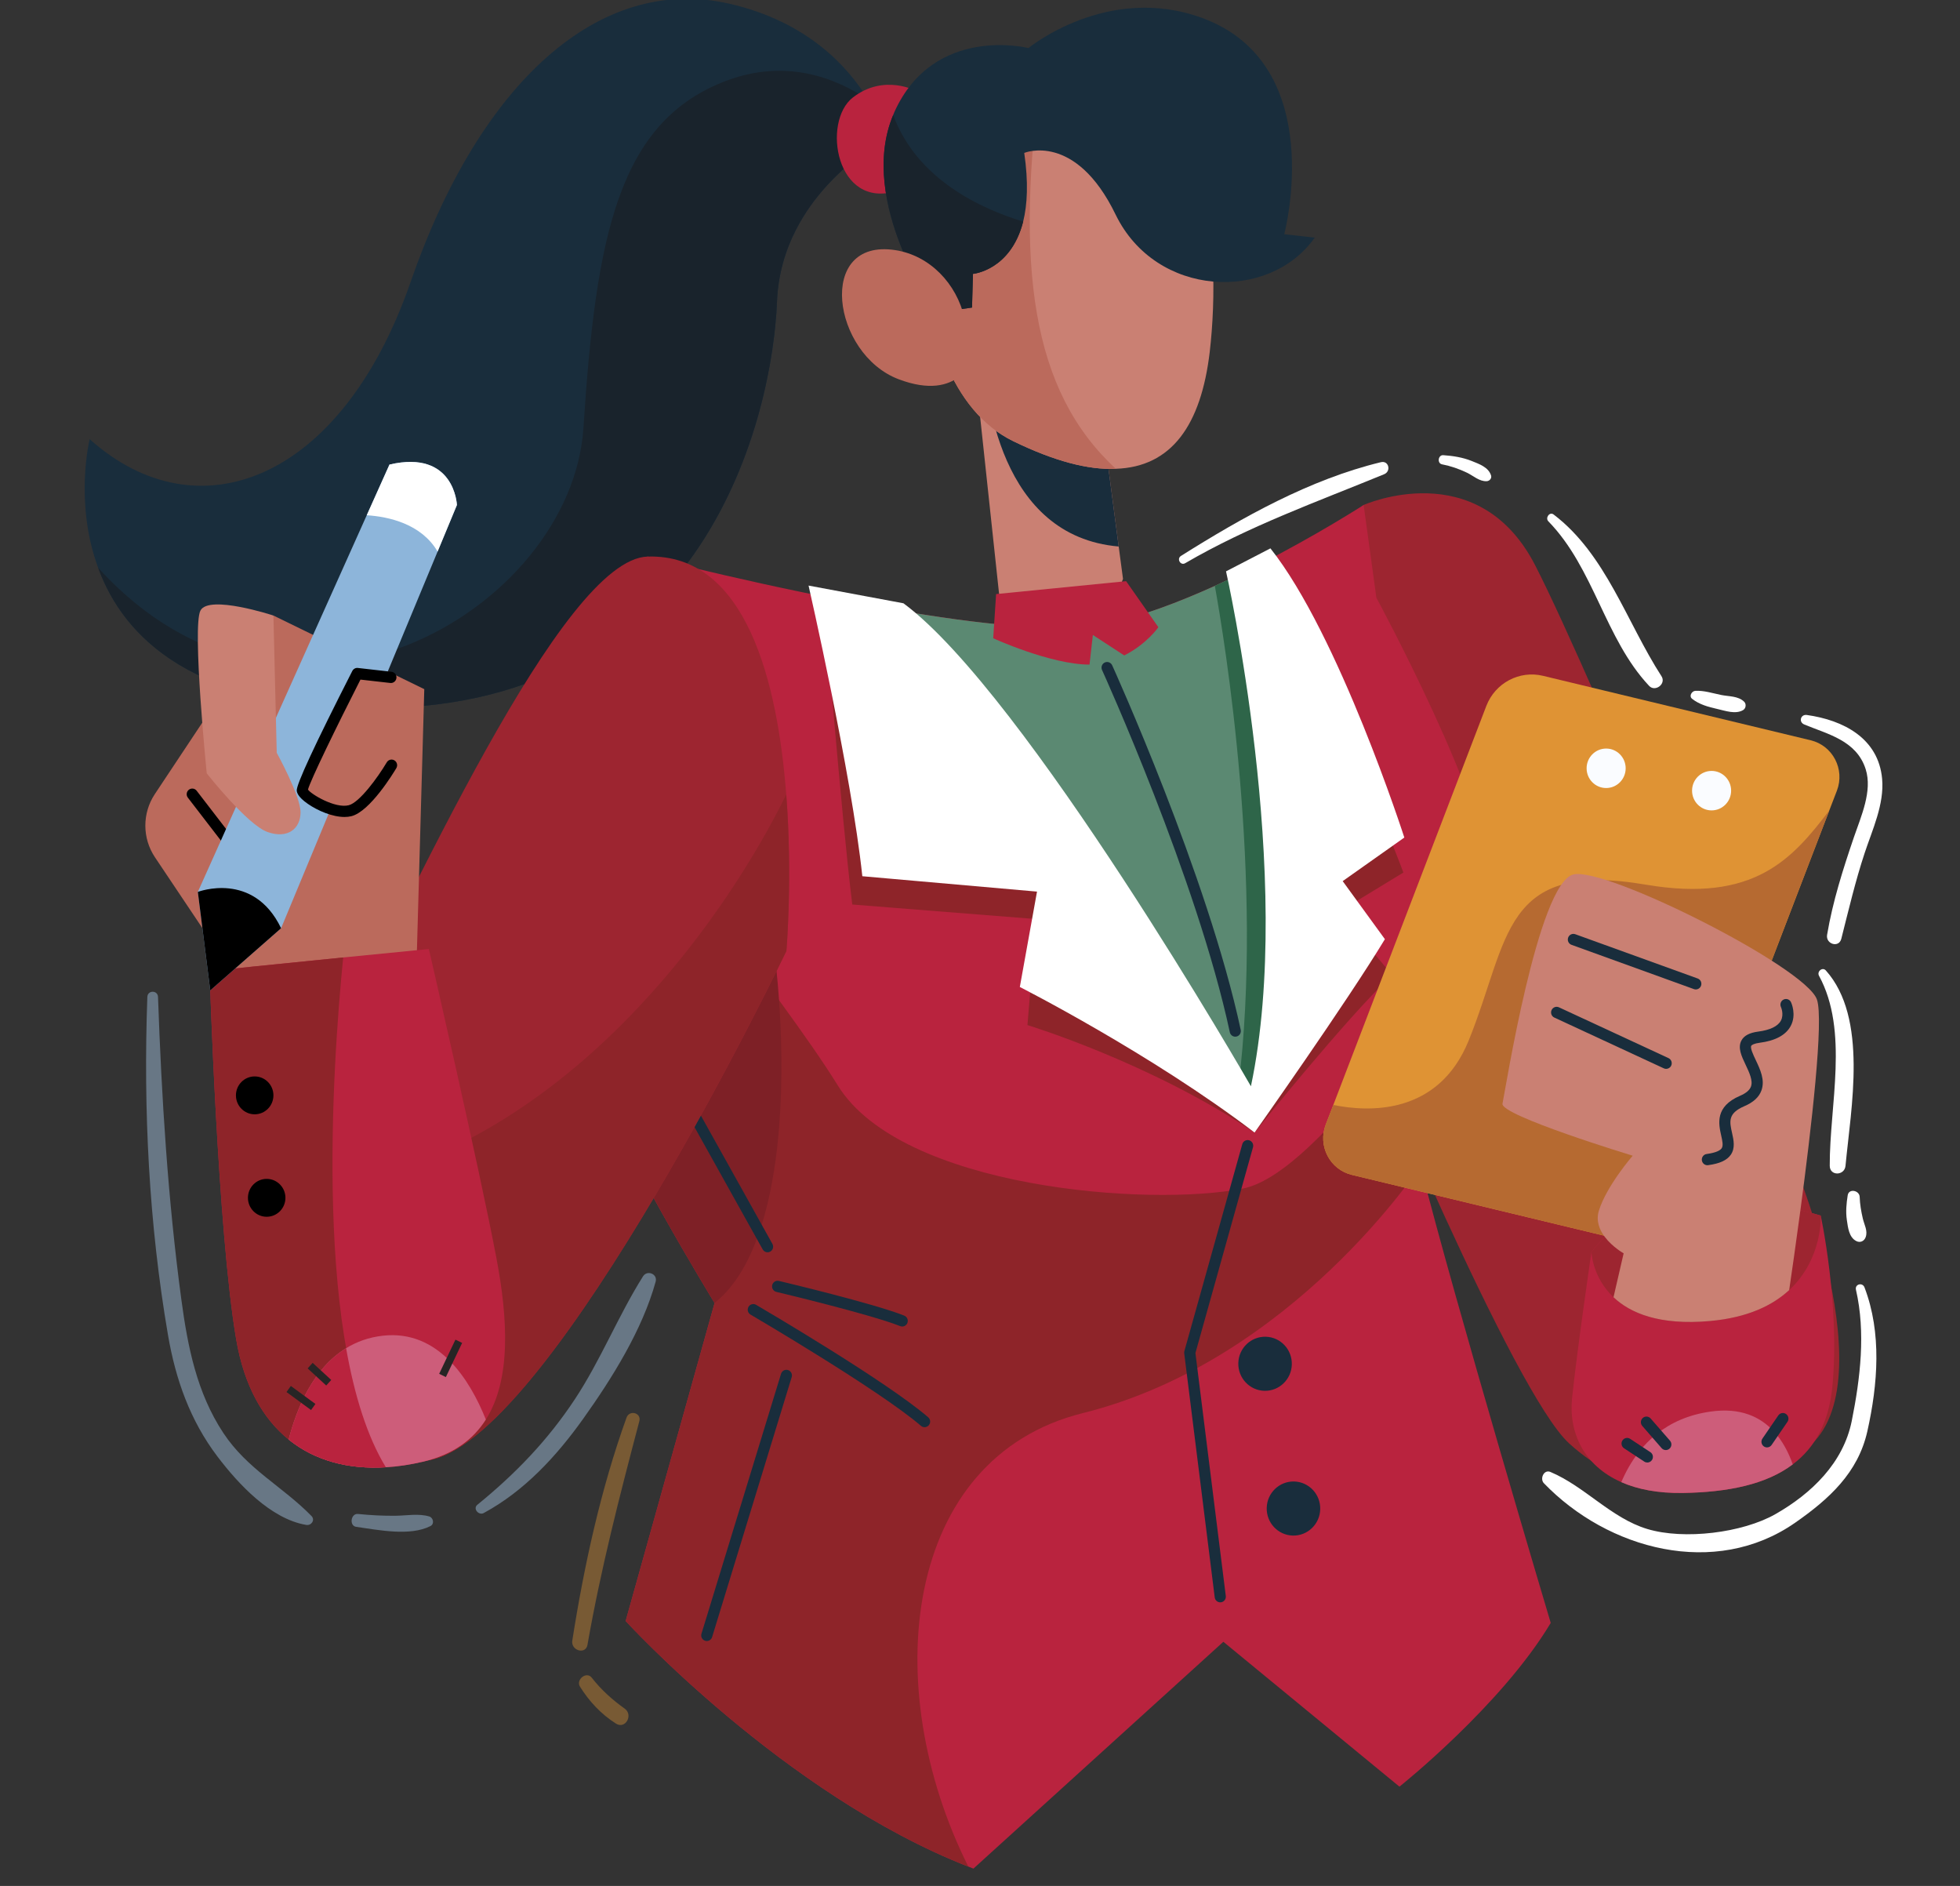 <svg width="631" height="607" viewBox="0 0 631 607" fill="none" xmlns="http://www.w3.org/2000/svg">
<rect x="0" y="0" width="631" height="607" fill="#333333" stroke="none"/>
<g clip-path="url(#clip0_12_1931)">
<path d="M439.011 162.529C439.011 162.529 475.72 146.117 494.17 181.826C512.62 217.534 577.772 374.755 577.772 374.755C577.772 374.755 610.059 452.88 577.772 468.609C545.484 484.337 522.998 480.842 505.125 464.531C487.252 448.22 439.011 331.849 439.011 331.849C439.011 331.849 406.818 240.193 406.964 214.883C407.11 189.572 439.011 162.529 439.011 162.529Z" fill="#9D2530"/>
<path d="M381.556 181.27C402.057 169.314 423.818 161.593 445.616 152.632C447.928 151.681 447.115 148.142 444.56 148.76C421.683 154.294 400.002 166.476 380.2 178.925C378.734 179.846 380.051 182.148 381.556 181.27Z" fill="white"/>
<path d="M464.243 149.447C467.044 149.989 469.676 150.904 472.258 152.134C474.308 153.111 476.282 155.006 478.631 154.875C479.527 154.825 480.332 153.974 480.028 153.021C479.177 150.356 476.216 149.349 473.824 148.382C470.899 147.199 467.766 146.721 464.637 146.501C462.984 146.384 462.594 149.127 464.243 149.447Z" fill="white"/>
<path d="M498.478 167.796C513.202 182.892 516.633 205.543 530.915 220.754C532.871 222.837 536.491 220.113 534.898 217.649C523.671 200.278 517.024 178.389 500.163 165.589C498.875 164.611 497.4 166.691 498.478 167.796Z" fill="white"/>
<path d="M361.541 186.33C358.993 193.2 352.623 201.035 352.623 201.035C333.087 202.536 321.91 193.649 321.91 193.649L313 110.437L316.434 111.435L353.125 122.385L360.152 175.896L361.541 186.33Z" fill="#CA8073"/>
<path d="M360.152 175.896C321.97 172.614 317.011 127.262 316.434 111.435L353.125 122.385L360.152 175.896Z" fill="#192D3C"/>
<path d="M285.261 44.605C285.261 44.605 251.544 61.775 250.142 97.116C248.741 132.458 228.245 227.322 121.473 227.931C62.472 228.207 39.753 205.138 31.592 182.727C23.834 161.73 28.867 141.342 28.867 141.342C63.483 172.391 109.885 155.127 132.203 90.722C154.519 26.381 193.068 -8.377 234.829 1.196C259.848 6.926 273.019 21.443 279.481 32.077C283.893 39.212 285.261 44.605 285.261 44.605Z" fill="#192D3C"/>
<path d="M285.261 44.605C285.261 44.605 251.544 61.775 250.142 97.116C248.741 132.458 228.245 227.322 121.473 227.931C62.472 228.207 39.753 205.138 31.592 182.727C92.79 250.213 184.031 196.58 187.84 137.654C191.859 75.61 199.169 38.775 234.222 25.85C253.087 18.914 268.885 24.962 279.481 32.077C283.893 39.212 285.261 44.605 285.261 44.605Z" fill="#19232C"/>
<path d="M389.457 113.283C386.672 136.856 377.158 150.298 359.223 150.885C350.316 151.275 339.416 148.423 326.214 142.001C286.483 122.731 290.376 32.825 325.718 23.223C329.15 22.298 332.386 21.623 335.426 21.197C390.596 13.292 393.329 79.922 389.457 113.283Z" fill="#CA8073"/>
<path d="M359.223 150.885C350.316 151.275 339.416 148.423 326.214 142.001C286.483 122.731 290.376 32.825 325.718 23.223C329.15 22.298 332.386 21.623 335.426 21.197C326.534 86.102 332.142 125.845 359.223 150.885Z" fill="#BB6A5C"/>
<path d="M295.08 29.346C295.08 29.346 284.704 23.576 274.598 31.358C264.492 39.14 269.143 67.648 288.783 61.421C308.422 55.193 303.914 33.139 295.08 29.346Z" fill="#B9233E"/>
<path d="M423.266 76.481C408.568 97.302 372.201 95.847 359.174 69.094C346.209 42.342 329.744 49.217 329.744 49.217C331.127 58.69 330.742 65.883 329.396 71.328C325.371 87.09 313.228 88.156 313.228 88.156L312.933 98.985L301.406 100.642C301.406 100.642 275.809 65.061 287.549 37.018C287.684 36.703 287.82 36.325 287.955 36.01C300.709 7.804 331.102 15.467 331.102 15.467C331.102 15.467 356.529 -5.438 387.077 5.8C427.933 20.83 413.453 75.38 413.453 75.38L423.266 76.481Z" fill="#192D3C"/>
<path d="M329.396 71.328C325.371 87.09 313.228 88.156 313.228 88.156L312.933 98.985L301.406 100.642C301.406 100.642 275.809 65.061 287.549 37.018C295.188 57.757 315.816 67.191 329.396 71.328Z" fill="#19232C"/>
<path d="M310.505 102.401L313.315 114.847C313.315 114.847 309.14 129.553 289.326 122.069C267.86 113.962 262.68 76.57 288.217 80.504C299.358 82.22 307.999 91.3 310.505 102.401Z" fill="#BB6A5C"/>
<path d="M499.24 522.349C483.347 548.932 450.537 575.047 450.537 575.047L393.848 528.418L313.385 601.424C312.845 601.208 312.281 600.992 311.742 600.777C252.434 577.568 201.424 521.73 201.424 521.73L230.058 419.362C230.058 419.362 198.038 367.13 190.202 343.495C186.72 332.955 186.896 300.927 189.554 267.89C190.533 255.57 191.887 243.135 193.49 231.583C197.246 204.613 202.529 182.62 208.499 179.129C208.499 179.129 248.177 189.445 287.778 196.229C314.77 200.884 341.733 203.886 356.019 200.851C371.701 197.554 389.814 189.616 405.121 181.826C424.275 172.063 439.011 162.529 439.011 162.529L443.108 192.371C443.108 192.371 480.448 261.43 478.56 281.665C478.207 285.537 477.181 291.369 475.803 298.268C469.958 327.309 457.303 375.221 457.303 375.221C468.589 419.689 499.24 522.349 499.24 522.349Z" fill="#B9233E"/>
<g opacity="0.4">
<path d="M201.702 456.272C193.407 479.314 188.045 503.857 184.241 528.041C183.736 531.251 188.559 532.67 189.132 529.404C193.412 504.979 199.508 481.359 205.827 457.421C206.546 454.696 202.631 453.691 201.702 456.272Z" fill="#DF9334"/>
</g>
<g opacity="0.4">
<path d="M186.737 542.901C189.783 547.71 193.498 551.701 198.294 554.751C201.353 556.696 203.978 551.951 201.093 549.912C197.141 547.12 193.484 543.802 190.5 539.968C188.816 537.805 185.284 540.608 186.737 542.901Z" fill="#DF9334"/>
</g>
<path d="M475.803 298.268C469.958 327.309 457.303 375.221 457.303 375.221C457.303 375.221 416.184 437.997 348.625 454.808C290.725 469.206 282.655 542.716 311.741 600.777C252.434 577.568 201.424 521.73 201.424 521.73L230.058 419.362C230.058 419.362 198.038 367.13 190.202 343.495C185.415 329.012 187.551 274.096 193.49 231.583C207.375 268.86 249.858 317.374 269.784 349.459C290.281 382.436 369.859 388.575 400.19 382.529C422.272 378.132 457.991 326.176 475.803 298.268Z" fill="#8E2429"/>
<path d="M230.058 419.362C230.058 419.362 198.038 367.13 190.202 343.495C186.72 332.955 186.896 300.927 189.554 267.89C203.025 251.959 214.177 248.411 214.177 248.411L241.046 266.738C252.616 298.892 261.193 394.704 230.058 419.362Z" fill="#7E2026"/>
<path d="M247.107 403.062C246.481 403.062 245.872 402.731 245.542 402.139L216.002 349.152C215.515 348.28 215.821 347.173 216.685 346.682C217.543 346.188 218.643 346.497 219.13 347.372L248.67 400.358C249.157 401.231 248.851 402.337 247.987 402.829C247.709 402.988 247.407 403.062 247.107 403.062Z" fill="#192D3C"/>
<path d="M227.545 528.176C227.37 528.176 227.191 528.15 227.014 528.094C226.068 527.799 225.537 526.783 225.83 525.826L251.45 442.161C251.745 441.205 252.754 440.667 253.696 440.964C254.642 441.26 255.173 442.276 254.879 443.233L229.259 526.898C229.021 527.676 228.312 528.176 227.545 528.176Z" fill="#192D3C"/>
<path d="M297.658 459.353C297.246 459.353 296.833 459.21 296.494 458.92C283.174 447.442 242.03 423.346 241.617 423.104C240.758 422.603 240.465 421.493 240.962 420.627C241.459 419.759 242.56 419.463 243.414 419.965C245.117 420.96 285.256 444.468 298.824 456.159C299.578 456.809 299.668 457.954 299.025 458.716C298.67 459.137 298.165 459.353 297.658 459.353Z" fill="#192D3C"/>
<path d="M290.457 426.946C290.237 426.946 290.014 426.906 289.798 426.82C280.259 423.012 250.243 415.877 249.94 415.805C248.975 415.577 248.377 414.601 248.603 413.625C248.83 412.65 249.788 412.037 250.761 412.274C252.004 412.568 281.336 419.541 291.116 423.445C292.038 423.814 292.491 424.867 292.127 425.799C291.848 426.512 291.172 426.946 290.457 426.946Z" fill="#192D3C"/>
<path d="M422.234 287.366C418.308 318.739 408.299 346.838 404.776 356.057C403.977 358.114 403.525 359.229 403.525 359.229L366.094 303.592L287.778 196.229C314.77 200.884 341.733 203.886 356.019 200.851C367.113 198.529 379.411 193.861 391.106 188.575C395.323 186.663 399.467 184.674 403.412 182.705C403.99 182.395 404.568 182.111 405.121 181.826C406.119 185.259 407.201 189.221 408.373 193.537C415.689 220.764 425.304 262.856 422.234 287.366Z" fill="#5B8972"/>
<path d="M422.234 287.366C418.308 318.739 408.299 346.838 404.776 356.057L398.67 349.977C406.958 283.035 394.229 205.918 391.106 188.575C395.323 186.663 399.467 184.674 403.412 182.705C404.352 184.584 406.158 188.366 408.373 193.537C415.69 220.764 425.304 262.856 422.234 287.366Z" fill="#2E6549"/>
<path d="M397.679 333.663C396.852 333.663 396.108 333.083 395.927 332.233C385.403 283.094 355.094 216.31 354.789 215.642C354.375 214.731 354.768 213.654 355.668 213.235C356.565 212.812 357.635 213.213 358.05 214.123C358.356 214.796 388.83 281.942 399.435 331.465C399.646 332.444 399.03 333.41 398.061 333.622C397.932 333.65 397.805 333.663 397.679 333.663Z" fill="#192D3C"/>
<path d="M265.28 193.092C265.28 193.092 270.804 261.987 274.375 291.122L333.614 295.815L330.776 329.933C330.776 329.933 370.612 342.041 403.893 364.517C403.893 364.517 433.418 327.618 448.195 313.795L431.068 293.454L451.802 280.832C451.802 280.832 430.553 223.069 408.402 198.507L404.183 201.221C404.183 201.221 416.677 292.051 402.672 351.365C402.672 351.365 329.696 239.519 290.324 213.736L265.28 193.092Z" fill="#8E2429"/>
<path d="M260.307 188.474C260.307 188.474 274.148 249.036 277.615 282.019L333.854 286.969L328.323 317.668C328.323 317.668 370.69 339.185 403.893 364.517C403.893 364.517 433.554 322.62 445.851 302.28L432.265 283.595L452.108 269.567C452.108 269.567 431.065 204.227 409 176.492L394.706 183.893C394.706 183.893 416.939 282.401 402.719 349.626C402.719 349.626 330.139 223.227 290.855 194.172L260.307 188.474Z" fill="white"/>
<path d="M372.922 201.871C372.922 201.871 369.281 207.23 361.942 210.958L351.834 204.367L350.757 213.904C338.313 213.91 319.753 205.431 319.753 205.431L320.685 191.205L362.542 187.056L372.922 201.871Z" fill="#B9233E"/>
<path d="M392.847 515.727C391.957 515.727 391.183 515.058 391.068 514.14L381.246 435.574C381.216 435.333 381.235 435.087 381.3 434.854L399.936 368.261C400.206 367.295 401.199 366.737 402.152 367.009C403.105 367.282 403.66 368.285 403.39 369.248L384.854 435.485L394.631 513.687C394.755 514.68 394.058 515.588 393.074 515.713C392.998 515.723 392.922 515.727 392.847 515.727Z" fill="#192D3C"/>
<path d="M415.888 439.178C416.018 434.372 412.268 430.369 407.511 430.237C402.754 430.105 398.792 433.894 398.661 438.701C398.531 443.507 402.281 447.51 407.038 447.642C411.795 447.774 415.757 443.985 415.888 439.178Z" fill="#192D3C"/>
<path d="M425.031 485.771C425.162 480.965 421.411 476.961 416.654 476.83C411.897 476.698 407.935 480.487 407.805 485.293C407.674 490.1 411.425 494.103 416.182 494.235C420.939 494.367 424.901 490.577 425.031 485.771Z" fill="#192D3C"/>
<path d="M591.378 254.465L588.914 260.867L539.68 389.212C536.841 396.609 529.026 400.759 521.399 398.909L435.204 378.139C428.141 376.432 424.175 368.821 426.803 361.968L429.243 355.638L478.501 227.221C481.341 219.824 489.155 215.674 496.782 217.524L582.953 238.27C590.041 239.978 594.007 247.612 591.378 254.465Z" fill="#DF9334"/>
<path d="M588.914 260.867L539.68 389.212C536.841 396.609 529.026 400.759 521.399 398.909L435.204 378.139C428.141 376.432 424.175 368.821 426.803 361.968L429.243 355.638C440.39 357.914 462.989 359.123 472.822 334.915C486.105 302.123 483.382 276.824 529.918 284.743C564.813 290.671 577.063 276.373 588.914 260.867Z" fill="#B66A31"/>
<path d="M517.079 253.632C520.551 253.632 523.366 250.788 523.366 247.28C523.366 243.772 520.551 240.928 517.079 240.928C513.607 240.928 510.792 243.772 510.792 247.28C510.792 250.788 513.607 253.632 517.079 253.632Z" fill="#FAFCFF"/>
<path d="M551.028 260.831C554.501 260.831 557.315 257.988 557.315 254.479C557.315 250.971 554.501 248.127 551.028 248.127C547.556 248.127 544.741 250.971 544.741 254.479C544.741 257.988 547.556 260.831 551.028 260.831Z" fill="#FAFCFF"/>
<path d="M589.923 446.141C588.797 457.925 584.268 465.986 577.157 471.321C568.592 477.794 556.318 480.284 541.792 480.521C533.766 480.639 527.195 479.359 521.962 477.036C509.853 471.724 504.949 461.031 506.122 449.911C507.788 434.001 512.341 402.987 512.341 402.987C533.508 374.488 586.168 391.251 586.168 391.251C586.168 391.251 592.411 420.154 589.923 446.141Z" fill="#B9233E"/>
<path d="M577.157 471.321C568.592 477.794 556.318 480.284 541.792 480.521C533.766 480.639 527.195 479.359 521.962 477.036C523.347 473.787 525.201 470.373 527.735 467.196C529.308 465.18 531.185 463.26 533.367 461.529C537.756 458.02 543.435 455.34 550.733 454.321C560.284 452.969 566.761 455.981 571.103 460.77C573.895 463.781 575.82 467.528 577.157 471.321Z" fill="#CD5D7A"/>
<path d="M530.34 470.723C530.004 470.723 529.664 470.628 529.361 470.429L522.844 466.136C522.013 465.588 521.779 464.465 522.321 463.625C522.865 462.786 523.979 462.554 524.805 463.096L531.322 467.39C532.153 467.938 532.387 469.061 531.846 469.9C531.501 470.434 530.926 470.723 530.34 470.723Z" fill="#192D3C"/>
<path d="M536.293 466.716C535.795 466.716 535.299 466.508 534.944 466.1L528.71 458.944C528.056 458.192 528.127 457.045 528.871 456.384C529.616 455.722 530.751 455.795 531.405 456.547L537.639 463.703C538.294 464.455 538.222 465.602 537.478 466.263C537.137 466.567 536.714 466.716 536.293 466.716Z" fill="#192D3C"/>
<path d="M568.873 465.857C568.52 465.857 568.163 465.753 567.852 465.535C567.037 464.964 566.833 463.834 567.398 463.011L572.497 455.568C573.061 454.744 574.182 454.539 574.995 455.109C575.81 455.679 576.014 456.809 575.449 457.632L570.35 465.075C570.002 465.584 569.442 465.857 568.873 465.857Z" fill="#192D3C"/>
<path d="M576.007 415.222C570.727 420.107 562.701 424.09 550.498 425.18C534.142 426.651 524.778 422.572 519.451 417.522C512.599 411.049 512.341 402.987 512.341 402.987C513.678 401.209 515.11 399.597 516.682 398.151C534.541 381.506 566.057 386.39 579.621 389.52C583.704 390.468 586.168 391.251 586.168 391.251C586.168 391.251 586.919 405.121 576.007 415.222Z" fill="#9D2530"/>
<path d="M579.621 389.52C578.143 400.593 576.758 410.077 576.007 415.222C570.727 420.107 562.701 424.09 550.498 425.18C534.142 426.651 524.778 422.572 519.451 417.522L522.713 403.391C522.713 403.391 519.146 401.399 516.682 398.151C514.922 395.851 513.725 392.91 514.758 389.615C517.245 381.648 525.623 371.974 525.623 371.974C525.623 371.974 482.889 358.981 483.711 355.211C484.556 351.417 495.116 284.198 506.544 281.447C516.917 278.91 581.193 311.204 584.925 321.66C587.225 328.086 583.141 363.225 579.621 389.52Z" fill="#CA8073"/>
<path d="M545.943 318.456C545.742 318.456 545.538 318.422 545.338 318.35L505.93 304.099C504.997 303.761 504.511 302.723 504.845 301.78C505.177 300.836 506.205 300.345 507.141 300.684L546.549 314.935C547.481 315.272 547.967 316.31 547.633 317.254C547.371 317.994 546.679 318.456 545.943 318.456Z" fill="#192D3C"/>
<path d="M536.402 344.022C536.151 344.022 535.897 343.968 535.654 343.856L500.394 327.511C499.493 327.093 499.098 326.016 499.511 325.105C499.923 324.196 500.987 323.798 501.892 324.214L537.152 340.559C538.053 340.977 538.448 342.054 538.034 342.965C537.733 343.63 537.082 344.022 536.402 344.022Z" fill="#192D3C"/>
<path d="M549.674 375.036C548.789 375.036 548.019 374.376 547.897 373.465C547.764 372.472 548.454 371.558 549.435 371.425C552.687 370.981 553.854 370.182 554.261 369.591C554.847 368.738 554.508 367.218 554.114 365.458C553.289 361.763 552.042 356.18 560.175 352.693C562.084 351.874 563.267 350.882 563.694 349.744C564.41 347.83 563.179 345.232 561.988 342.72C560.647 339.891 559.381 337.22 560.641 334.878C561.477 333.323 563.243 332.39 566.039 332.026C569.837 331.532 572.358 330.318 573.329 328.518C574.418 326.498 573.37 324.15 573.358 324.126C572.932 323.223 573.313 322.14 574.208 321.709C575.106 321.281 576.174 321.663 576.6 322.568C576.676 322.729 578.455 326.593 576.481 330.254C574.914 333.158 571.556 334.964 566.498 335.623C564.776 335.849 563.972 336.281 563.796 336.61C563.411 337.324 564.461 339.537 565.226 341.153C566.672 344.203 568.312 347.661 567.052 351.028C566.255 353.158 564.464 354.795 561.577 356.032C556.204 358.336 556.796 360.988 557.617 364.66C558.123 366.927 558.698 369.496 557.21 371.661C555.986 373.439 553.669 374.507 549.917 375.019C549.835 375.031 549.754 375.036 549.674 375.036Z" fill="#192D3C"/>
<path d="M544.75 224.91C547.045 226.748 550.028 227.548 552.856 228.184C555.477 228.775 558.674 229.967 561.137 228.571C562.091 228.03 562.288 226.593 561.487 225.826C559.557 223.977 556.604 224.19 554.086 223.677C551.405 223.13 548.544 222.197 545.799 222.349C544.655 222.413 543.662 224.038 544.75 224.91Z" fill="white"/>
<path d="M580.853 233.173C588.396 236.325 597.677 238.285 600.639 247.587C602.874 254.604 599.106 262.835 596.886 269.346C593.362 279.679 590.032 290.084 588.212 300.882C587.71 303.864 592.015 305.202 592.788 302.157C595.14 292.882 597.304 283.628 600.31 274.537C602.785 267.054 606.668 258.817 605.929 250.674C604.739 237.574 593.431 231.775 581.686 230.121C579.684 229.839 578.974 232.387 580.853 233.173Z" fill="white"/>
<path d="M585.608 314.062C595.31 331.846 588.972 355.897 589.067 375.223C589.084 378.577 593.836 378.452 594.14 375.223C595.89 356.622 601.479 327.629 587.811 312.345C586.718 311.124 584.856 312.684 585.608 314.062Z" fill="white"/>
<path d="M594.847 384.715C594.432 387.382 594.173 389.999 594.575 392.683C594.938 395.107 595.243 398.208 597.592 399.438C598.85 400.097 600.158 399.492 600.631 398.189C601.377 396.131 600.177 394.21 599.71 392.187C599.182 389.905 598.774 387.586 598.703 385.242C598.639 383.116 595.205 382.413 594.847 384.715Z" fill="white"/>
<path d="M597.507 415.126C600.67 428.881 598.902 443.611 596.157 457.319C593.456 470.812 583.23 480.702 571.576 487.334C560.986 493.361 542.202 495.7 530.312 492.113C518.664 488.598 510.219 478.41 499.126 473.751C497.035 472.872 495.659 475.955 497.034 477.382C517.597 498.725 552.107 508.093 577.934 490.093C588.821 482.505 598.18 474.046 601.177 460.644C604.555 445.538 605.853 428.991 600.256 414.36C599.605 412.658 597.083 413.284 597.507 415.126Z" fill="white"/>
<path d="M75.899 328.509C75.007 328.509 74.235 327.839 74.121 326.922C73.997 325.928 74.693 325.02 75.677 324.895L130.053 317.958C131.043 317.838 131.935 318.536 132.059 319.53C132.182 320.524 131.486 321.432 130.502 321.557L76.126 328.494C76.05 328.504 75.974 328.509 75.899 328.509Z" fill="black"/>
<g opacity="0.4">
<path d="M47.435 320.876C46.123 357.173 47.93 393.847 54.085 429.7C56.533 443.961 61.197 457.171 69.969 468.745C76.729 477.665 87.157 488.889 98.608 490.81C100.206 491.078 101.555 489.244 100.268 487.929C90.922 478.375 79.633 472.893 71.918 461.237C63.349 448.29 60.425 433.421 58.382 418.252C54.043 386.043 52.019 353.35 50.871 320.876C50.792 318.643 47.516 318.64 47.435 320.876Z" fill="#B6DCFF"/>
</g>
<g opacity="0.4">
<path d="M114.692 491.431C121.774 492.415 131.971 494.541 138.591 491.169C139.922 490.492 139.501 488.474 138.192 488.083C134.734 487.049 130.935 487.814 127.356 487.856C123.308 487.903 119.277 487.684 115.248 487.279C112.927 487.046 112.354 491.107 114.692 491.431Z" fill="#B6DCFF"/>
</g>
<g opacity="0.4">
<path d="M155.725 486.984C168.835 479.898 179.168 468.689 187.787 456.597C197.06 443.587 206.785 428.05 211.079 412.516C211.769 410.02 208.357 408.666 207.02 410.787C198.98 423.543 193.424 437.724 185.053 450.38C176.296 463.619 165.907 474.375 153.685 484.313C152.146 485.565 154.109 487.858 155.725 486.984Z" fill="#B6DCFF"/>
</g>
<path d="M253.169 306.082C253.169 306.082 178.802 461.031 139.001 469.78C109.292 476.301 87.608 436.016 90.823 391.18C91.903 375.981 95.822 360.285 103.261 345.703C132.665 288.015 180.961 179.966 208.488 179.136C240.356 178.164 250.377 219.895 253.122 255.745C255.188 282.562 253.169 306.082 253.169 306.082Z" fill="#9D2530"/>
<path d="M253.169 306.083C253.169 306.083 178.802 461.031 139.001 469.78C109.292 476.301 87.608 436.016 90.823 391.18C98.732 386.39 107.696 382.478 117.693 379.799C188.822 360.712 234.865 292.805 253.122 255.745C255.188 282.562 253.169 306.083 253.169 306.083Z" fill="#8E2429"/>
<path d="M134.123 309.491L136.594 221.808L88.026 198.115L49.85 255.578C45.76 261.734 45.775 269.782 49.888 275.923L75.901 314.763L134.123 309.491Z" fill="#BB6A5C"/>
<path d="M81.329 282.676C80.794 282.676 80.265 282.435 79.912 281.976L60.48 256.733C59.871 255.942 60.011 254.803 60.794 254.189C61.575 253.573 62.707 253.714 63.313 254.506L82.745 279.748C83.354 280.54 83.213 281.679 82.43 282.293C82.103 282.551 81.715 282.676 81.329 282.676Z" fill="black"/>
<path d="M156.414 456.882C152.307 463.378 145.831 468.191 136.139 470.468C132.079 471.416 128.089 472.032 124.217 472.246C112.249 472.981 101.407 470.183 92.935 463.331C84.628 456.644 78.597 446.07 76.039 431.108C70.031 395.874 67.474 312.65 67.474 312.65C68.154 312.413 90.988 310.113 110.489 308.169C125.226 306.699 138.063 305.442 138.063 305.442C138.063 305.442 154.185 375.246 159.793 404.789C163.525 424.445 164.604 443.983 156.414 456.882Z" fill="#B9233E"/>
<path d="M124.217 472.246C112.249 472.981 101.407 470.183 92.935 463.331C84.628 456.644 78.597 446.07 76.039 431.108C70.031 395.874 67.474 312.65 67.474 312.65C68.154 312.413 90.988 310.113 110.489 308.169C106.969 343.522 100.797 433.882 124.217 472.246Z" fill="#8E2429"/>
<path d="M81.992 358.648C85.324 358.648 88.026 355.918 88.026 352.551C88.026 349.183 85.324 346.454 81.992 346.454C78.659 346.454 75.957 349.183 75.957 352.551C75.957 355.918 78.659 358.648 81.992 358.648Z" fill="black"/>
<path d="M85.857 391.624C89.189 391.624 91.891 388.895 91.891 385.527C91.891 382.16 89.189 379.43 85.857 379.43C82.524 379.43 79.822 382.16 79.822 385.527C79.822 388.895 82.524 391.624 85.857 391.624Z" fill="black"/>
<path d="M156.414 456.882C152.307 463.378 145.831 468.191 136.139 470.468C132.079 471.416 128.089 472.032 124.217 472.246C112.249 472.981 101.407 470.183 92.935 463.331C95.493 453.349 100.75 440.474 111.428 433.93C114.807 431.843 118.749 430.397 123.325 429.899C141.16 427.931 151.251 444.007 156.414 456.882Z" fill="#CD5D7A"/>
<path d="M124.217 472.246C112.249 472.981 101.407 470.183 92.935 463.331C95.493 453.349 100.75 440.474 111.428 433.93C114.079 448.938 118.163 462.335 124.217 472.246Z" fill="#B9233E"/>
<path d="M93.637 446.08L92.233 448.038L100.143 453.83L101.547 451.872L93.637 446.08Z" fill="#272525"/>
<path d="M100.654 438.643L99.042 440.431L105.023 445.938L106.636 444.15L100.654 438.643Z" fill="#272525"/>
<path d="M146.622 431.175L141.386 442.172L143.544 443.221L148.78 432.223L146.622 431.175Z" fill="#272525"/>
<path d="M147.097 162.539L140.878 177.524L90.494 298.756L67.684 318.768L63.694 287.067L118.068 165.835L125.39 149.522C146.393 144.614 147.097 162.539 147.097 162.539Z" fill="#8DB5DA"/>
<path d="M90.495 298.756L67.685 318.768L63.695 287.067C63.695 287.067 81.577 280.191 90.495 298.756Z" fill="black"/>
<path d="M147.098 162.539L140.879 177.524C135.646 168.585 125.132 166.285 118.069 165.835L125.391 149.522C146.394 144.614 147.098 162.539 147.098 162.539Z" fill="white"/>
<path d="M126.059 246.288C126.059 246.288 118.194 259.545 112.702 260.932C107.209 262.319 97.597 256.492 97.322 254.273C97.048 252.053 115.015 216.79 115.015 216.79L125.846 218.018L126.059 246.288Z" fill="#BB6A5C"/>
<path d="M110.909 262.949C107.007 262.949 102.293 260.935 99.102 258.725C95.78 256.425 95.6 254.974 95.541 254.498C95.313 252.655 101.329 239.689 113.419 215.959C113.761 215.29 114.476 214.892 115.216 214.988L126.045 216.216C127.031 216.327 127.74 217.224 127.629 218.22C127.518 219.215 126.623 219.934 125.646 219.82L116.046 218.732C108.199 234.168 99.903 251.232 99.151 254.132C100.091 255.603 107.883 260.287 112.266 259.173C115.737 258.296 121.623 250.233 124.519 245.356C125.03 244.496 126.134 244.217 126.982 244.733C127.831 245.248 128.108 246.362 127.597 247.222C126.754 248.644 119.177 261.166 113.138 262.692C112.44 262.868 111.691 262.949 110.909 262.949Z" fill="black"/>
<path d="M88.026 198.115L89.094 242.296C89.094 242.296 96.758 256.188 96.758 261.426C96.758 266.664 92.701 270.08 86.164 267.803C79.627 265.526 66.554 248.901 66.554 248.901C66.554 248.901 61.821 201.759 64.526 196.521C67.23 191.283 88.026 198.115 88.026 198.115Z" fill="#CA8073"/>
</g>
<defs>
<clipPath id="clip0_12_1931">
<rect width="631" height="607" fill="white"/>
</clipPath>
</defs>
</svg>
